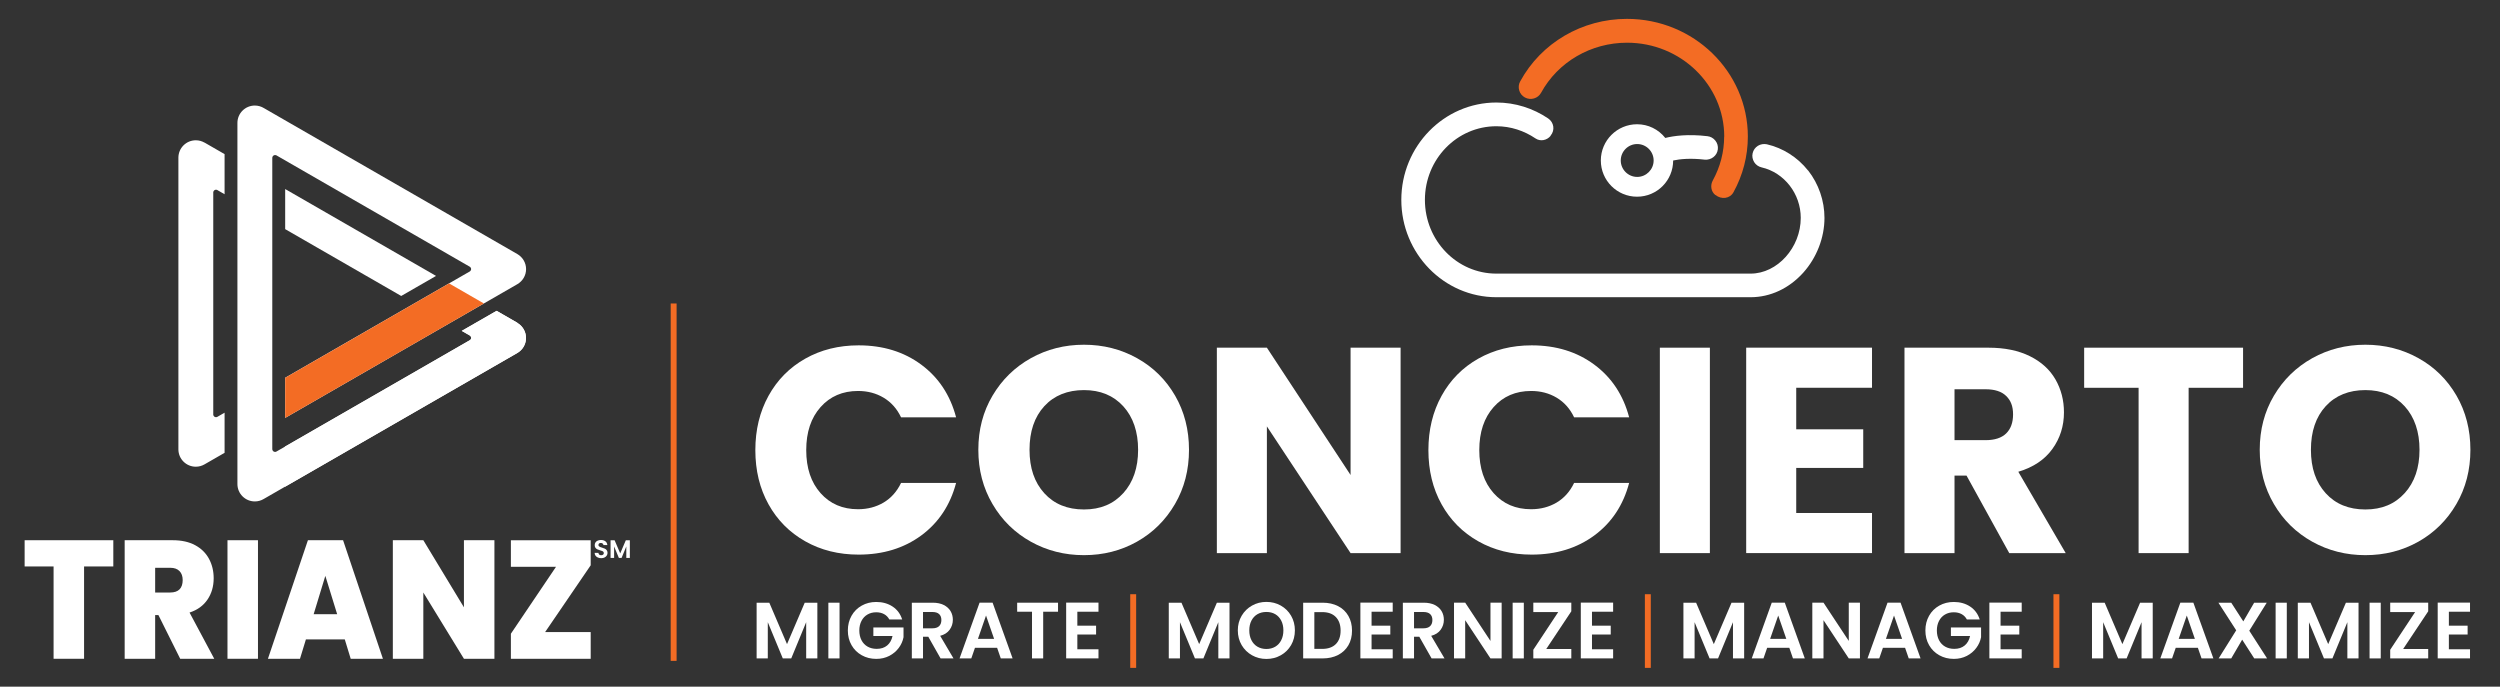 <?xml version="1.0" encoding="UTF-8"?>
<svg id="Inverse" xmlns="http://www.w3.org/2000/svg" viewBox="0 0 845.44 232.22">
  <rect x="0" y="0" width="845.44" height="232.22" fill="#333333" stroke="none"/>
  <defs>
    <style>
      .cls-1 {
        fill: #fff;
      }

      .cls-2 {
        fill: #f36c24;
      }
    </style>
  </defs>
  <g>
    <g>
      <g>
        <path class="cls-1" d="M276.41,203.82v18.84h-3.78v-12.25l-5.05,12.25h-2.86l-5.07-12.25v12.25h-3.78v-18.84h4.29l5.99,14.01,5.99-14.01h4.26Z"/>
        <path class="cls-1" d="M283.91,203.82v18.84h-3.78v-18.84h3.78Z"/>
        <path class="cls-1" d="M300.75,209.49c-.43-.79-1.02-1.4-1.78-1.81-.76-.41-1.64-.62-2.65-.62-1.12,0-2.1.25-2.97.76s-1.54,1.22-2.02,2.16c-.49.94-.73,2.02-.73,3.24s.25,2.36.74,3.29c.49.94,1.18,1.66,2.06,2.16.88.5,1.91.76,3.08.76,1.44,0,2.62-.38,3.54-1.15.92-.77,1.52-1.83,1.81-3.2h-6.48v-2.89h10.2v3.29c-.25,1.31-.79,2.53-1.62,3.64s-1.89,2.01-3.2,2.69c-1.31.67-2.77,1.01-4.39,1.01-1.82,0-3.46-.41-4.92-1.23-1.47-.82-2.62-1.96-3.45-3.41-.84-1.46-1.25-3.11-1.25-4.97s.42-3.51,1.25-4.98,1.99-2.61,3.45-3.43,3.1-1.23,4.9-1.23c2.12,0,3.97.52,5.53,1.55,1.56,1.03,2.64,2.49,3.24,4.36h-4.35Z"/>
        <path class="cls-1" d="M318.08,222.66l-4.16-7.34h-1.78v7.34h-3.78v-18.84h7.07c1.46,0,2.7.26,3.72.77,1.02.51,1.79,1.21,2.31,2.08s.77,1.85.77,2.93c0,1.24-.36,2.36-1.08,3.36-.72,1-1.79,1.69-3.21,2.06l4.51,7.64h-4.37ZM312.14,212.48h3.16c1.02,0,1.79-.25,2.29-.74.5-.49.76-1.18.76-2.06s-.25-1.53-.76-2.01-1.27-.71-2.29-.71h-3.16v5.53Z"/>
        <path class="cls-1" d="M337.21,219.07h-7.5l-1.24,3.59h-3.97l6.77-18.86h4.4l6.77,18.86h-4l-1.24-3.59ZM336.18,216.04l-2.73-7.88-2.73,7.88h5.45Z"/>
        <path class="cls-1" d="M357.8,203.82v3.05h-5.02v15.79h-3.78v-15.79h-5.02v-3.05h13.82Z"/>
        <path class="cls-1" d="M364.33,206.87v4.72h6.34v2.99h-6.34v4.99h7.15v3.08h-10.93v-18.86h10.93v3.08h-7.15Z"/>
        <path class="cls-1" d="M415.79,203.82v18.84h-3.78v-12.25l-5.05,12.25h-2.86l-5.07-12.25v12.25h-3.78v-18.84h4.29l5.99,14.01,5.99-14.01h4.26Z"/>
        <path class="cls-1" d="M423.41,221.6c-1.48-.83-2.65-1.98-3.51-3.44s-1.3-3.13-1.3-4.98.43-3.48,1.3-4.95,2.03-2.61,3.51-3.44c1.47-.83,3.09-1.24,4.86-1.24s3.4.41,4.87,1.24c1.46.83,2.63,1.97,3.48,3.44.85,1.47,1.28,3.12,1.28,4.95s-.43,3.51-1.28,4.98c-.86,1.47-2.02,2.62-3.49,3.44-1.48.83-3.1,1.24-4.86,1.24s-3.38-.41-4.86-1.24ZM431.26,218.7c.86-.51,1.54-1.24,2.02-2.2.49-.95.73-2.06.73-3.32s-.24-2.36-.73-3.31c-.49-.94-1.16-1.67-2.02-2.17-.86-.5-1.86-.75-3-.75s-2.14.25-3.01.75c-.87.5-1.55,1.23-2.04,2.17-.49.94-.73,2.05-.73,3.31s.24,2.37.73,3.32c.49.96,1.16,1.69,2.04,2.2.87.51,1.88.77,3.01.77s2.13-.26,3-.77Z"/>
        <path class="cls-1" d="M452.51,204.98c1.5.77,2.66,1.88,3.48,3.31.82,1.43,1.23,3.09,1.23,4.98s-.41,3.54-1.23,4.95c-.82,1.41-1.98,2.5-3.48,3.28-1.5.77-3.24,1.16-5.22,1.16h-6.59v-18.84h6.59c1.98,0,3.72.39,5.22,1.16ZM451.74,217.82c1.08-1.08,1.62-2.6,1.62-4.56s-.54-3.49-1.62-4.6c-1.08-1.11-2.61-1.66-4.59-1.66h-2.67v12.44h2.67c1.98,0,3.51-.54,4.59-1.62Z"/>
        <path class="cls-1" d="M463.83,206.87v4.72h6.34v2.99h-6.34v4.99h7.15v3.08h-10.93v-18.86h10.93v3.08h-7.15Z"/>
        <path class="cls-1" d="M484.13,222.66l-4.16-7.34h-1.78v7.34h-3.78v-18.84h7.07c1.46,0,2.7.26,3.72.77,1.02.51,1.79,1.21,2.31,2.08s.77,1.85.77,2.93c0,1.24-.36,2.36-1.08,3.36-.72,1-1.79,1.69-3.21,2.06l4.51,7.64h-4.37ZM478.19,212.48h3.16c1.02,0,1.79-.25,2.29-.74.5-.49.76-1.18.76-2.06s-.25-1.53-.76-2.01-1.27-.71-2.29-.71h-3.16v5.53Z"/>
        <path class="cls-1" d="M507.82,222.66h-3.78l-8.55-12.93v12.93h-3.78v-18.86h3.78l8.55,12.95v-12.95h3.78v18.86Z"/>
        <path class="cls-1" d="M515.32,203.82v18.84h-3.78v-18.84h3.78Z"/>
        <path class="cls-1" d="M522.91,219.47h8.47v3.18h-12.85v-2.92l8.42-12.74h-8.42v-3.18h12.85v2.92l-8.47,12.74Z"/>
        <path class="cls-1" d="M538.37,206.87v4.72h6.34v2.99h-6.34v4.99h7.15v3.08h-10.93v-18.86h10.93v3.08h-7.15Z"/>
        <path class="cls-1" d="M589.83,203.82v18.84h-3.78v-12.25l-5.05,12.25h-2.86l-5.07-12.25v12.25h-3.78v-18.84h4.29l5.99,14.01,5.99-14.01h4.26Z"/>
        <path class="cls-1" d="M605.11,219.07h-7.5l-1.24,3.59h-3.97l6.77-18.86h4.4l6.77,18.86h-4l-1.24-3.59ZM604.08,216.04l-2.73-7.88-2.73,7.88h5.45Z"/>
        <path class="cls-1" d="M628.99,222.66h-3.78l-8.55-12.93v12.93h-3.78v-18.86h3.78l8.55,12.95v-12.95h3.78v18.86Z"/>
        <path class="cls-1" d="M644.26,219.07h-7.5l-1.24,3.59h-3.97l6.77-18.86h4.4l6.77,18.86h-4l-1.24-3.59ZM643.24,216.04l-2.73-7.88-2.73,7.88h5.45Z"/>
        <path class="cls-1" d="M665.15,209.49c-.43-.79-1.02-1.4-1.78-1.81-.76-.41-1.64-.62-2.65-.62-1.12,0-2.1.25-2.97.76s-1.54,1.22-2.02,2.16c-.49.94-.73,2.02-.73,3.24s.25,2.36.74,3.29c.49.94,1.18,1.66,2.06,2.16.88.5,1.91.76,3.08.76,1.44,0,2.62-.38,3.54-1.15.92-.77,1.52-1.83,1.81-3.2h-6.48v-2.89h10.2v3.29c-.25,1.31-.79,2.53-1.62,3.64s-1.89,2.01-3.2,2.69c-1.31.67-2.77,1.01-4.39,1.01-1.82,0-3.46-.41-4.92-1.23-1.47-.82-2.62-1.96-3.45-3.41-.84-1.46-1.25-3.11-1.25-4.97s.42-3.51,1.25-4.98,1.99-2.61,3.45-3.43,3.1-1.23,4.9-1.23c2.12,0,3.97.52,5.53,1.55,1.56,1.03,2.64,2.49,3.24,4.36h-4.35Z"/>
        <path class="cls-1" d="M676.54,206.87v4.72h6.34v2.99h-6.34v4.99h7.15v3.08h-10.93v-18.86h10.93v3.08h-7.15Z"/>
        <path class="cls-1" d="M728,203.82v18.84h-3.78v-12.25l-5.05,12.25h-2.86l-5.07-12.25v12.25h-3.78v-18.84h4.29l5.99,14.01,5.99-14.01h4.26Z"/>
        <path class="cls-1" d="M743.28,219.07h-7.5l-1.24,3.59h-3.97l6.77-18.86h4.4l6.77,18.86h-4l-1.24-3.59ZM742.25,216.04l-2.73-7.88-2.73,7.88h5.45Z"/>
        <path class="cls-1" d="M762.33,222.66l-4.08-6.34-3.7,6.34h-4.26l5.94-9.5-6.02-9.34h4.34l4.08,6.32,3.67-6.32h4.26l-5.91,9.47,6.02,9.36h-4.35Z"/>
        <path class="cls-1" d="M773.34,203.82v18.84h-3.78v-18.84h3.78Z"/>
        <path class="cls-1" d="M797.6,203.82v18.84h-3.78v-12.25l-5.05,12.25h-2.86l-5.07-12.25v12.25h-3.78v-18.84h4.29l5.99,14.01,5.99-14.01h4.26Z"/>
        <path class="cls-1" d="M805.11,203.82v18.84h-3.78v-18.84h3.78Z"/>
        <path class="cls-1" d="M812.69,219.47h8.47v3.18h-12.85v-2.92l8.42-12.74h-8.42v-3.18h12.85v2.92l-8.47,12.74Z"/>
        <path class="cls-1" d="M828.15,206.87v4.72h6.34v2.99h-6.34v4.99h7.15v3.08h-10.93v-18.86h10.93v3.08h-7.15Z"/>
      </g>
      <g>
        <path class="cls-2" d="M384.22,200.95v24.91h-2v-24.91h2Z"/>
        <path class="cls-2" d="M558.26,200.95v24.91h-2v-24.91h2Z"/>
        <path class="cls-2" d="M696.43,200.95v24.91h-2v-24.91h2Z"/>
      </g>
    </g>
    <g>
      <path class="cls-1" d="M259.89,133.86c2.97-5.38,7.11-9.57,12.42-12.57,5.31-3,11.33-4.5,18.06-4.5,8.25,0,15.31,2.18,21.18,6.53,5.87,4.35,9.8,10.29,11.78,17.81h-18.61c-1.38-2.9-3.35-5.11-5.89-6.63-2.54-1.52-5.43-2.28-8.66-2.28-5.21,0-9.44,1.82-12.67,5.45-3.23,3.63-4.85,8.48-4.85,14.55s1.62,10.92,4.85,14.55c3.23,3.63,7.45,5.44,12.67,5.44,3.23,0,6.12-.76,8.66-2.27,2.54-1.52,4.5-3.73,5.89-6.63h18.61c-1.98,7.52-5.91,13.44-11.78,17.77-5.87,4.32-12.93,6.48-21.18,6.48-6.73,0-12.75-1.5-18.06-4.5-5.31-3-9.45-7.17-12.42-12.52-2.97-5.34-4.45-11.45-4.45-18.31s1.48-12.98,4.45-18.36Z"/>
      <path class="cls-1" d="M348.61,183.19c-5.44-3.03-9.77-7.27-12.96-12.72-3.2-5.44-4.8-11.56-4.8-18.36s1.6-12.9,4.8-18.31c3.2-5.41,7.52-9.63,12.96-12.67,5.44-3.03,11.43-4.55,17.96-4.55s12.52,1.52,17.96,4.55c5.44,3.03,9.73,7.26,12.86,12.67,3.13,5.41,4.7,11.51,4.7,18.31s-1.58,12.92-4.75,18.36c-3.17,5.44-7.46,9.68-12.86,12.72-5.41,3.04-11.38,4.55-17.91,4.55s-12.52-1.52-17.96-4.55ZM379.88,166.76c3.33-3.7,5-8.58,5-14.65s-1.67-11.03-5-14.7c-3.33-3.66-7.77-5.49-13.31-5.49s-10.08,1.81-13.41,5.44c-3.33,3.63-5,8.54-5,14.74s1.67,11.03,5,14.7c3.33,3.66,7.8,5.49,13.41,5.49s9.98-1.85,13.31-5.54Z"/>
      <path class="cls-1" d="M473.65,187.05h-16.92l-28.3-42.85v42.85h-16.92v-69.47h16.92l28.3,43.05v-43.05h16.92v69.47Z"/>
      <path class="cls-1" d="M487.5,133.86c2.97-5.38,7.11-9.57,12.42-12.57,5.31-3,11.33-4.5,18.06-4.5,8.25,0,15.31,2.18,21.18,6.53,5.87,4.35,9.8,10.29,11.78,17.81h-18.61c-1.38-2.9-3.35-5.11-5.89-6.63-2.54-1.52-5.43-2.28-8.66-2.28-5.21,0-9.44,1.82-12.67,5.45-3.23,3.63-4.85,8.48-4.85,14.55s1.62,10.92,4.85,14.55c3.23,3.63,7.45,5.44,12.67,5.44,3.23,0,6.12-.76,8.66-2.27,2.54-1.52,4.5-3.73,5.89-6.63h18.61c-1.98,7.52-5.91,13.44-11.78,17.77-5.87,4.32-12.93,6.48-21.18,6.48-6.73,0-12.75-1.5-18.06-4.5-5.31-3-9.45-7.17-12.42-12.52-2.97-5.34-4.45-11.45-4.45-18.31s1.48-12.98,4.45-18.36Z"/>
      <path class="cls-1" d="M578.24,117.58v69.47h-16.92v-69.47h16.92Z"/>
      <path class="cls-1" d="M607.44,131.13v14.05h22.66v13.06h-22.66v15.24h25.63v13.56h-42.55v-69.47h42.55v13.56h-25.63Z"/>
      <path class="cls-1" d="M679.48,187.05l-14.45-26.22h-4.06v26.22h-16.92v-69.47h28.4c5.48,0,10.14.96,14,2.87,3.86,1.91,6.74,4.53,8.66,7.87,1.91,3.33,2.87,7.04,2.87,11.13,0,4.62-1.3,8.74-3.91,12.37-2.61,3.63-6.45,6.2-11.53,7.72l16.03,27.51h-19.1ZM660.97,148.85h10.49c3.1,0,5.43-.76,6.98-2.28,1.55-1.52,2.33-3.66,2.33-6.43s-.78-4.72-2.33-6.23c-1.55-1.52-3.88-2.27-6.98-2.27h-10.49v17.22Z"/>
      <path class="cls-1" d="M758.55,117.58v13.56h-18.41v55.91h-16.92v-55.91h-18.41v-13.56h53.74Z"/>
      <path class="cls-1" d="M781.95,183.19c-5.44-3.03-9.77-7.27-12.96-12.72-3.2-5.44-4.8-11.56-4.8-18.36s1.6-12.9,4.8-18.31c3.2-5.41,7.52-9.63,12.96-12.67,5.44-3.03,11.43-4.55,17.96-4.55s12.52,1.52,17.96,4.55c5.44,3.03,9.73,7.26,12.86,12.67,3.13,5.41,4.7,11.51,4.7,18.31s-1.58,12.92-4.75,18.36c-3.17,5.44-7.46,9.68-12.86,12.72-5.41,3.04-11.38,4.55-17.91,4.55s-12.52-1.52-17.96-4.55ZM813.22,166.76c3.33-3.7,5-8.58,5-14.65s-1.67-11.03-5-14.7c-3.33-3.66-7.77-5.49-13.31-5.49s-10.08,1.81-13.41,5.44c-3.33,3.63-5,8.54-5,14.74s1.67,11.03,5,14.7c3.33,3.66,7.8,5.49,13.41,5.49s9.98-1.85,13.31-5.54Z"/>
    </g>
    <g>
      <path class="cls-2" d="M583.07,46.13c0,5.24-1.33,10.31-3.83,14.87-.93,1.65-.64,3.79.85,4.96h.08c1.97,1.57,4.83,1.25,6.04-.93,3.18-5.76,4.87-12.21,4.87-18.85,0-21.96-18.33-39.8-40.89-39.8-15.15,0-29.01,8.1-36.1,21.15-.52.93-.64,2.01-.32,3.06.28,1.01.97,1.85,1.93,2.38,1.97,1.05,4.39.32,5.44-1.57,5.72-10.47,16.88-16.96,29.09-16.96,18.13,0,32.87,14.26,32.87,31.79l-.04-.08Z"/>
      <path class="cls-1" d="M611.43,57.65c-3.55-4.47-8.5-7.61-13.94-8.86-1.01-.2-2.09-.04-3.02.52-.89.56-1.53,1.45-1.77,2.5-.24,1.05-.04,2.09.52,3.02.56.89,1.45,1.53,2.5,1.77,7.69,1.77,13.25,8.94,13.25,17.08,0,10.03-7.9,18.85-16.96,18.85h-85.97c-13.34,0-24.17-11.16-24.17-24.94s10.84-24.9,24.17-24.9c4.83,0,9.39,1.53,13.21,4.11,1.65,1.13,3.87.68,5.12-.85v-.08c1.57-1.85,1.13-4.51-.85-5.84-5.04-3.38-11.04-5.36-17.48-5.36-17.73,0-32.15,14.79-32.15,32.92s14.42,32.92,32.15,32.92h85.97c6.65,0,12.97-2.94,17.81-8.3,4.55-5.08,7.17-11.84,7.17-18.53,0-5.8-1.97-11.48-5.52-16.03h-.04Z"/>
      <path class="cls-1" d="M565.86,54.27c2.22-.48,5.8-.85,10.64-.28,2.18.2,4.19-1.33,4.43-3.51.12-1.05-.16-2.09-.85-2.94-.68-.85-1.61-1.37-2.7-1.49-6.57-.77-11.32-.12-14.22.6-2.34-2.94-5.8-4.63-9.55-4.63-6.73,0-12.25,5.48-12.25,12.25s5.48,12.25,12.25,12.25,12.21-5.48,12.21-12.25h.04ZM553.66,59.83c-3.06,0-5.56-2.5-5.56-5.56s2.5-5.56,5.56-5.56,5.56,2.5,5.56,5.56-2.5,5.56-5.56,5.56Z"/>
    </g>
  </g>
  <g>
    <rect class="cls-2" x="226.81" y="102.63" width="2" height="120.86"/>
    <g>
      <g>
        <g>
          <path class="cls-1" d="M69.16,48.23c-.87-.5-1.87-.79-2.94-.79-3.25,0-5.89,2.63-5.89,5.88,0,0,0,.01,0,.01h0v98.61h0s0,0,0,.02c0,3.24,2.64,5.87,5.89,5.87,1.07,0,2.07-.29,2.94-.79h0s6.79-3.91,6.79-3.91v-13.57l-2.31,1.33-.23.13c-.11.04-.23.07-.35.07-.48,0-.88-.36-.94-.82v-75.3c.07-.46.46-.82.94-.82.12,0,.24.02.34.07l.25.14,2.3,1.33v-13.57l-6.79-3.91h0Z"/>
          <path class="cls-1" d="M174.96,109.2l.02-.04-7.04-4.05-11.78,6.78,2.58,1.48.21.12c.23.17.39.45.39.76s-.15.59-.39.76l-.21.12-65.13,37.5s-.29.2-.58.2c-.51,0-.92-.4-.95-.9V53.33c.03-.5.44-.9.95-.9.13,0,.25.03.37.07l.2.11,65.11,37.5.25.14c.22.18.36.44.36.75s-.15.58-.38.76l-.23.13-62.29,35.87v13.57l78.54-45.23h0c1.76-1.02,2.95-2.91,2.95-5.09s-1.19-4.07-2.95-5.09h0s-85.72-49.37-85.72-49.37c-.89-.54-1.94-.86-3.06-.86-3.25,0-5.89,2.63-5.89,5.87,0,.05,0,.09,0,.14h0v121.99h0c0,3.25,2.64,5.88,5.89,5.88,1.08,0,2.08-.29,2.95-.8h0s85.81-49.41,85.81-49.41h0c.86-.5,1.61-1.22,2.14-2.14,1.62-2.81.66-6.4-2.15-8.02Z"/>
          <polygon class="cls-1" points="96.44 63.93 96.44 77.49 135.68 100.09 147.46 93.31 96.44 63.93"/>
          <path class="cls-1" d="M96.41,164.6l78.55-45.23h0c.86-.5,1.61-1.22,2.14-2.14,1.62-2.81.66-6.4-2.15-8.02l.02-.04-7.04-4.05-11.78,6.78,2.58,1.48.21.12c.23.17.39.45.39.76s-.15.59-.39.76l-.21.12-62.37,35.89.04,13.57Z"/>
        </g>
        <polygon class="cls-2" points="96.44 127.76 96.44 141.33 163.64 102.63 151.86 95.84 96.44 127.76"/>
      </g>
      <g>
        <path class="cls-1" d="M38.32,182.69v8.87h-9.89v31.22h-10.31v-31.22h-9.79v-8.87h29.98Z"/>
        <path class="cls-1" d="M60.94,222.78l-7.37-14.78h-1.1v14.78h-10.31v-40.09h16.26c2.98,0,5.51.56,7.58,1.68,2.07,1.12,3.63,2.66,4.68,4.61,1.05,1.95,1.58,4.14,1.58,6.57,0,2.73-.69,5.13-2.08,7.19-1.39,2.07-3.41,3.54-6.08,4.41l8.36,15.64h-11.52ZM52.47,200.37h5.1c1.4,0,2.45-.36,3.16-1.08.7-.72,1.05-1.76,1.05-3.13,0-1.29-.36-2.3-1.08-3.04-.72-.74-1.76-1.11-3.13-1.11h-5.1v8.36Z"/>
        <path class="cls-1" d="M87.24,182.69v40.09h-10.31v-40.09h10.31Z"/>
        <path class="cls-1" d="M116.6,216.24h-13.15l-2,6.54h-10.84l13.52-40.09h11.89l13.47,40.09h-10.89l-2-6.54ZM114.02,207.71l-4-12.97-3.95,12.97h7.94Z"/>
        <path class="cls-1" d="M167.2,222.78h-10.31l-13.73-22.41v22.41h-10.31v-40.09h10.31l13.73,22.69v-22.69h10.31v40.09Z"/>
        <path class="cls-1" d="M184.35,213.74h15.41v9.04h-26.99v-8.47l15.26-22.63h-15.26v-8.98h26.99v8.47l-15.41,22.58Z"/>
      </g>
      <g>
        <path class="cls-1" d="M202.18,188.54c-.33-.14-.6-.35-.79-.62-.19-.27-.29-.59-.3-.95h1.29c.02.25.1.44.26.58s.37.22.65.22.5-.07.66-.2c.16-.13.24-.31.24-.53,0-.18-.05-.32-.16-.44-.11-.12-.24-.2-.41-.27-.16-.07-.39-.14-.67-.22-.39-.12-.71-.23-.95-.34-.24-.11-.45-.28-.63-.51-.17-.23-.26-.53-.26-.91,0-.35.09-.66.27-.93s.43-.47.75-.6c.32-.14.69-.21,1.1-.21.62,0,1.12.15,1.51.45.39.3.6.72.64,1.26h-1.32c-.01-.21-.1-.38-.26-.51s-.38-.2-.65-.2c-.23,0-.42.06-.56.18s-.21.29-.21.52c0,.16.05.29.16.4.11.11.24.19.39.26.16.07.38.14.67.23.39.12.71.23.95.34.25.12.46.29.63.52s.27.53.27.9c0,.32-.08.62-.25.89-.17.27-.41.49-.73.66-.32.16-.7.25-1.14.25s-.79-.07-1.13-.22Z"/>
        <path class="cls-1" d="M213,182.7v5.99h-1.2v-3.89l-1.6,3.89h-.91l-1.61-3.89v3.89h-1.2v-5.99h1.36l1.9,4.45,1.9-4.45h1.36Z"/>
      </g>
    </g>
  </g>
</svg>